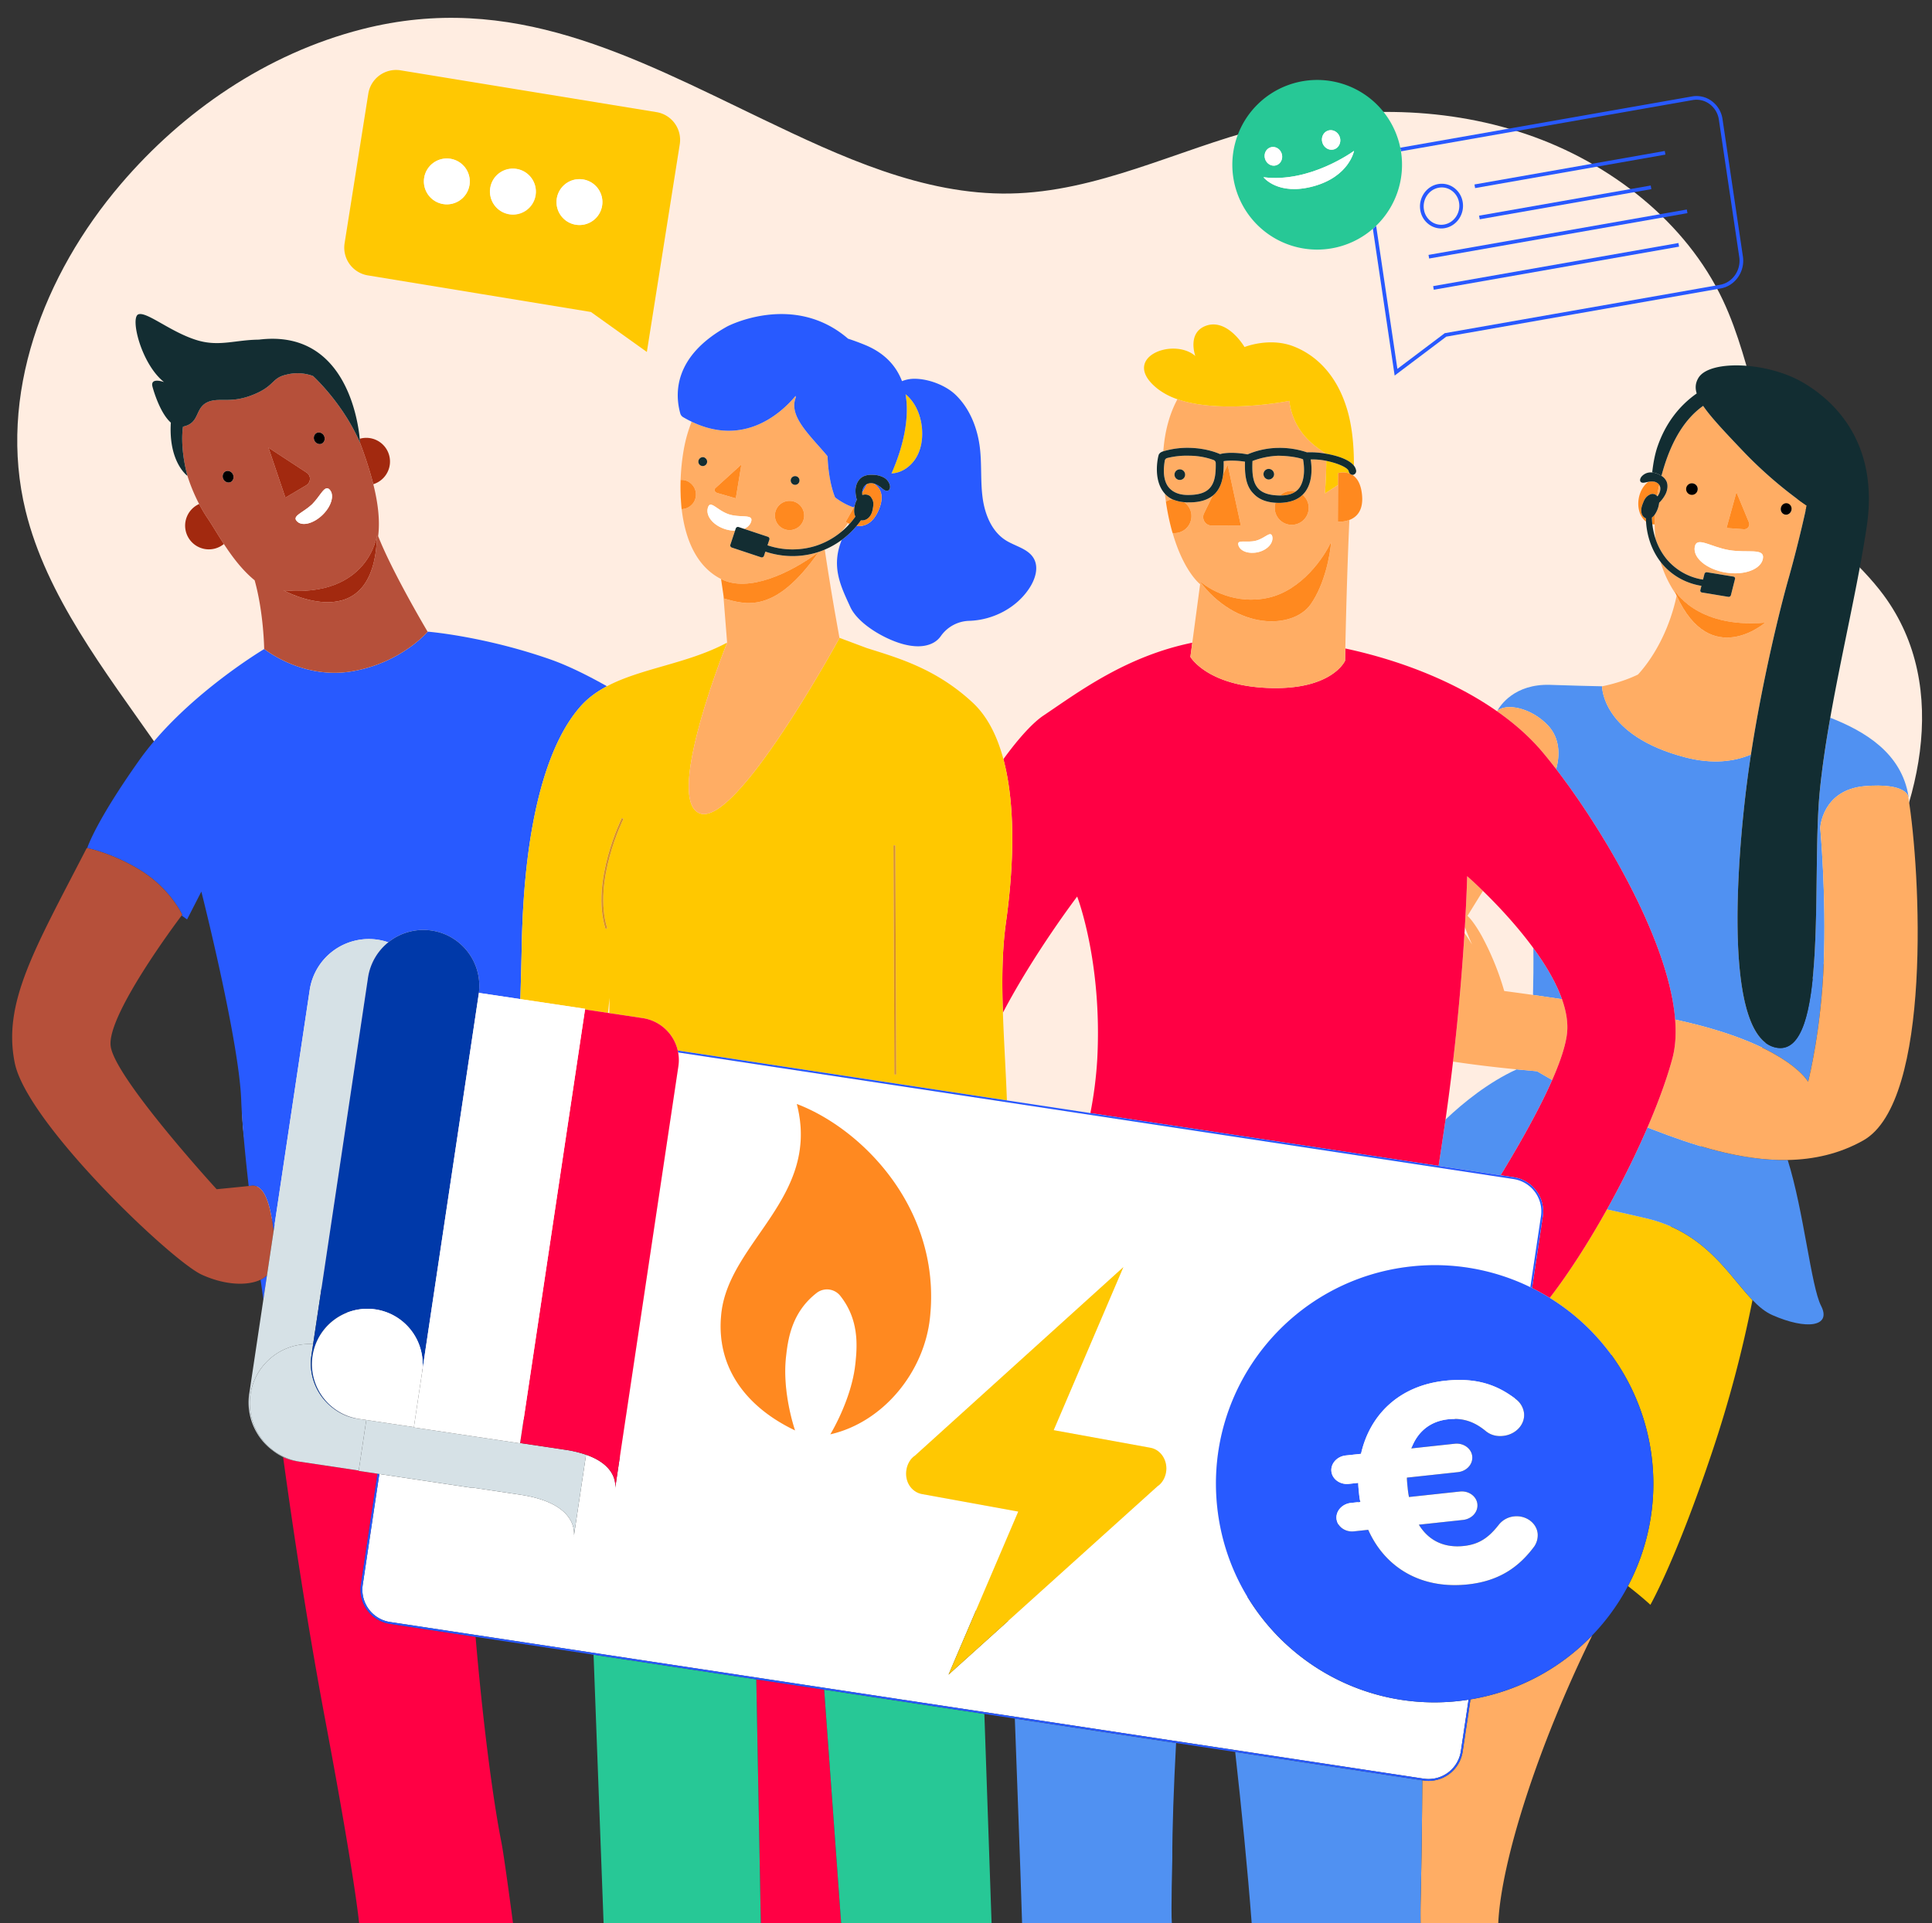 <?xml version="1.0" encoding="UTF-8"?>
<svg xmlns="http://www.w3.org/2000/svg" id="Calque_1" data-name="Calque 1" viewBox="0 0 2097.21 2088.2">
  <rect x="0" y="0" width="2097.21" height="2088.2" fill="#333333" stroke="none"/>
  <defs>
    <style>.cls-1{fill:#ffede1;}.cls-2{fill:none;}.cls-3{fill:#ffad64;}.cls-4{fill:#ffc802;}.cls-5{fill:#5091f2;}.cls-6{fill:#122d32;}.cls-7{fill:#ff891f;}.cls-8{fill:#fff;}.cls-9{fill:#132d32;}.cls-10{fill:#2859ff;}.cls-11{fill:#27c896;}.cls-12{fill:#f04;}.cls-13{fill:#285aff;}.cls-14{fill:#b6503a;}.cls-15{fill:#a2290f;}.cls-16{fill:#ffc800;}.cls-17{fill:#d6e1e6;}.cls-18{fill:#0039a9;}.cls-19{fill:#ff8920;}.cls-20{fill:#d78f29;}</style>
  </defs>
  <title>conseillers-fsl</title>
  <path class="cls-1" d="M827.567,129.226c84.906,40.764,174.4,82.574,268.792,80.9,94.961-1.685,180.693-47.113,271.63-70.778,93.378-24.3,195.67-25.145,288.225,6.111s174.194,96.194,213.947,180.335c34.367,72.741,37.76,157.4,86.035,223.169,25.8,35.106,62.669,62.211,88.524,97.267,74.321,100.8,38.976,238.261-25.437,341.464s-155.3,193.433-194.426,307.608c-23.055,67.291-31.269,146.97-91.628,189.109-43.4,30.346-102.908,32.309-151.566,54.954-69.733,32.4-108.369,102.057-164.923,151.764-79.669,68.72-191.042,96.475-299.126,74.546-87.636-18.574-164.005-68.39-244.612-106.4-123.537-58.269-259.914-89.8-380.494-153.462s-229.035-173.4-229.644-301.156c-.233-46.232,13.691-91.346,14.351-137.55C279.883,879.062,72.929,739.116,27.793,554.666c-30.608-125.092,19.284-256.294,103.4-354.828C198.3,121.243,288.807,58.265,393.349,31.616,555.4-9.689,685.828,61.161,827.567,129.226"></path>
  <path class="cls-2" d="M218.583,968.093l-15.5,30.2-5.936-4.23c-7.712,10.255-81.709,109.66-76.966,142.038,4.708,34.591,115,155.155,115,155.155s22.229-2.175,34.79-3.477c-4.043-35.773-7.242-69.842-8.126-93.523C259.411,1129.06,218.583,968.093,218.583,968.093Z"></path>
  <path class="cls-2" d="M1859.223,113.24a27.149,27.149,0,0,0-2.489-2.038q-.427-.308-.863-.6.436.289.863.6A27.166,27.166,0,0,1,1859.223,113.24Z"></path>
  <path class="cls-2" d="M1191.11,1149.729c5.534-105.829-21.831-176.259-21.831-176.259s-46.289,60.766-80.615,126.1c1.032,30.546,3.132,62.328,4.351,95.255l90.609,13.736A437.209,437.209,0,0,0,1191.11,1149.729Z"></path>
  <path class="cls-2" d="M661.683,1083.318q-.806,8.227-1.753,16.492l1.487.223Q661.585,1091.733,661.683,1083.318Z"></path>
  <path class="cls-2" d="M1590.117,1006.524q-.188,3.177-.393,6.506c4.569,6.558,8.238,12.585,8.238,12.585S1593.464,1015.648,1590.117,1006.524Z"></path>
  <path class="cls-2" d="M1793.639,569.226a77.732,77.732,0,0,0,3.534,16.01,149.409,149.409,0,0,1-1.077-15.886A14.307,14.307,0,0,1,1793.639,569.226Z"></path>
  <path class="cls-2" d="M921.055,570.1l.671-1.456c-.453-.207-.871-.411-1.251-.606a75.069,75.069,0,0,1-7.481,9.6A85.734,85.734,0,0,0,921.055,570.1Z"></path>
  <path class="cls-2" d="M1916.154,733.227c.015.192.042.366.06.552l.112-.541Z"></path>
  <path class="cls-2" d="M1577.289,1152.657c-2.349,20.194-5.052,41.276-8.157,62.944,19.835-18.844,46.861-40.567,77.23-54.493C1622.108,1158.723,1598.748,1155.931,1577.289,1152.657Z"></path>
  <polygon class="cls-2" points="1532.884 390.967 1569.111 363.649 1569.349 363.608 1698.799 340.857 1569.111 363.649 1532.884 390.967"></polygon>
  <path class="cls-2" d="M1567.26,201.646c.659.071,1.313.169,1.958.3C1568.572,201.814,1567.918,201.717,1567.26,201.646Z"></path>
  <path class="cls-2" d="M1566.675,201.607c-.466-.036-.932-.067-1.4-.072C1565.743,201.54,1566.209,201.571,1566.675,201.607Z"></path>
  <path class="cls-2" d="M1568,245.748l.021,0a20.873,20.873,0,0,0,3.011-.763,20.863,20.863,0,0,1-3.011.763Z"></path>
  <path class="cls-2" d="M1586.069,224.916a23.119,23.119,0,0,0-.208-4.832A23.152,23.152,0,0,1,1586.069,224.916Z"></path>
  <path class="cls-2" d="M1562.948,246.007a20.392,20.392,0,0,1-10-3.492A20.362,20.362,0,0,0,1562.948,246.007Z"></path>
  <path class="cls-2" d="M1889.411,290.214a29.146,29.146,0,0,0,.559-11.4A29.156,29.156,0,0,1,1889.411,290.214Z"></path>
  <path class="cls-2" d="M1563.516,201.591c.222-.017.443-.018.665-.027C1563.959,201.573,1563.738,201.574,1563.516,201.591Z"></path>
  <path class="cls-2" d="M1568.292,361.763l.474-.083,298.325-52.43c13.637-2.4,23.014-15.921,20.9-30.14l-22.13-149.1a25.568,25.568,0,0,0-10.3-17.187,23.761,23.761,0,0,0-13.951-4.542,24.124,24.124,0,0,0-4.19.368h0l-316.671,55.655a92.128,92.128,0,0,1-26.943,80.826l23.065,155.4Zm253.381-93.78-265.278,46.625-.691-3.94.985-.173,265.278-46.625.691,3.94Zm10.065-36.55-.985.173-279.39,49.1-.692-3.94.985-.173,279.39-49.1Zm-226.167,2.736.985-.173,185.321-32.57.692,3.94-.985.173-185.321,32.57Zm201.562-70.209.693,3.939L1601.234,204.21l-.693-3.939Zm-245.979,35.911a22.372,22.372,0,0,1,17.086,3.932,23.8,23.8,0,0,1,9.6,15.988c1.955,13.166-6.783,25.692-19.477,27.924a22.844,22.844,0,0,1-3.944.346,22.351,22.351,0,0,1-13.142-4.275,23.8,23.8,0,0,1-9.6-15.989C1539.725,214.629,1548.461,202.1,1561.153,199.871Z"></path>
  <path class="cls-2" d="M788.655,699.354c.415-1.052.641-1.615.641-1.615l-.793,1.67Z"></path>
  <path class="cls-2" d="M1544.184,218.2a23.076,23.076,0,0,0-.526,9.3A23.087,23.087,0,0,1,1544.184,218.2Z"></path>
  <path class="cls-2" d="M1545.637,227.208a19.828,19.828,0,0,0,7.98,13.333,18.392,18.392,0,0,0,14.052,3.234c10.58-1.86,17.854-12.355,16.213-23.4a19.831,19.831,0,0,0-7.983-13.332,18.391,18.391,0,0,0-10.812-3.521,18.825,18.825,0,0,0-3.243.284C1551.269,205.67,1544,216.166,1545.637,227.208Z"></path>
  <path class="cls-2" d="M1608.942,1017.178a301.437,301.437,0,0,1,23.913,58.849c9.892,1.308,20.361,2.734,31.238,4.274.391-15.284.6-32.65.39-50.889-18.538-25.311-40.095-47.824-54.729-62.095-5.687,9.176-11.333,18.3-16.764,27.08C1597.309,998.4,1603.058,1006.45,1608.942,1017.178Z"></path>
  <path class="cls-3" d="M1596.228,1845.177l-8.47,56.58a37.468,37.468,0,0,1-36.958,31.912,37.985,37.985,0,0,1-5.624-.42h0l-1.27-.192q-.344,64.624-1.84,133.6c-.181,8.242-.02,21.549-.02,21.549h84.333c3.043-66.8,42.779-191.921,102.095-312.681A236.346,236.346,0,0,1,1596.228,1845.177Z"></path>
  <path class="cls-4" d="M1786.146,1322.648c-12.864-3.022-26.975-6.2-41.764-9.513-19.573,35.136-41.016,68.722-62.077,96.126a237.35,237.35,0,0,1,84.843,312.867c15.655,12.114,24.361,20.348,24.361,20.348s27.543-47.986,67.031-165.952a1326.2,1326.2,0,0,0,43.805-164.954C1876.271,1384.483,1851.07,1337.549,1786.146,1322.648Z"></path>
  <path class="cls-4" d="M1561.6,1265.831l0,.03.145.022Z"></path>
  <path class="cls-5" d="M1794.05,1226.393q-2.821-1.07-5.687-2.21c-12.457,28.9-27.557,59.468-43.982,88.953,14.79,3.31,28.9,6.491,41.764,9.513,64.925,14.9,90.125,61.834,116.2,88.922,6.9,7.169,13.861,12.953,21.636,16.379,37.143,16.359,64.484,12.594,52.815-10.1-10.824-21.059-18.777-102.952-36.228-158.338C1888.112,1260.516,1835.419,1242.344,1794.05,1226.393Z"></path>
  <path class="cls-5" d="M1664.093,1080.3c10.182,1.441,20.722,2.983,31.48,4.618-6.579-18.617-18.082-37.746-31.09-55.507C1664.695,1047.651,1664.484,1065.017,1664.093,1080.3Z"></path>
  <path class="cls-5" d="M1680.931,788.278c12,13.351,12.686,30.983,8.295,46.8,51.241,66.7,122.406,186.321,129.185,271.99q3.179.7,6.322,1.4c109.73,24.649,135.155,61.359,138,66.036,1.264-5,14.121-57.331,16.942-127.773,2.969-74.1-3.775-147.8-3.775-147.8s1.865-40.934,47.754-45.3c46.188-3.875,47.712,11.158,47.712,11.158.021.122.041.25.062.372l.325-.275c-7.487-47.278-47.451-70.849-84.97-85.612-4.818,27.309-8.881,54.239-11.423,80.042-9.141,92.87,9.836,289.834-47.518,278.162s-42.433-201.7-31.5-287.554c1.288-10.123,2.742-20.385,4.322-30.681-18.164,7.688-41.631,10.782-71.312,3.054-90.9-23.652-90.274-77.117-90.274-77.117h0c-13.228-.279-32.748-.764-56.151-1.564-39.183-1.331-54.628,22.747-57.705,28.4C1634.541,763.055,1662.4,768.158,1680.931,788.278Z"></path>
  <path class="cls-5" d="M1628.995,1276.079c20.68-33.92,41.858-71.394,55.926-103.4-6.14-3.5-11.678-6.723-16.436-9.527q-11.157-.969-22.123-2.045c-30.369,13.926-57.395,35.649-77.23,54.493q-1.195,8.335-2.467,16.776-2.577,17.37-5.065,33.455l.14.052Z"></path>
  <path class="cls-3" d="M1829.355,822.3c29.681,7.727,53.149,4.633,71.312-3.054,4.449-29,9.9-58.269,15.547-85.469-.019-.186-.045-.36-.06-.552l.172.011c9.305-44.8,19.1-83.929,25.686-106.921,11.47-40.968,19.183-77.352,19.183-77.352s-32.577-21.232-67.457-57.425c-21.588-22.643-36.558-38.509-44.967-50.837-22.334,15.794-36.63,43.2-45.227,75.981a13.921,13.921,0,0,1,5.5,6.05c1.786,4.109,1.052,9.347-1.075,13.77a35.546,35.546,0,0,1-6.926,9.373,28.4,28.4,0,0,1-4.731,12.825q-.3,5.373-.219,10.646a149.409,149.409,0,0,0,1.077,15.886,68.053,68.053,0,0,0,12.472,22.443,64.329,64.329,0,0,0,39,21.651l1.525-6.034a2.532,2.532,0,0,1,2.722-1.966l28.905,4.752a2.062,2.062,0,0,1,1.55,2.666L1878.96,646.1a2.53,2.53,0,0,1-2.72,1.964l-28.907-4.75a2.063,2.063,0,0,1-1.55-2.667l1.149-4.545a72.056,72.056,0,0,1-15.321-4.215,68.872,68.872,0,0,1-27.005-19.305c-.781-.919-1.534-1.865-2.267-2.828a127.692,127.692,0,0,0,17,35.584c-.82-1.843-1.632-3.729-2.428-5.707,0,0,23.051,43.032,99.1,36.472,0,0-59.091,51.478-95.994-29.243-10.489,48.842-34.525,77.564-42,85.552-18.535,9.069-38.939,12.777-38.942,12.778h0S1738.46,798.65,1829.355,822.3Zm103.764-270.663a5.9,5.9,0,1,1,4.747,7.157A6.075,6.075,0,0,1,1933.119,551.639ZM1898.4,566.985a5.479,5.479,0,0,1-5.414,7.663l-18.809-1.349,10.742-38.851ZM1842.765,532.1a5.9,5.9,0,1,1-4.747-7.157A6.126,6.126,0,0,1,1842.765,532.1Zm30.244,89.523c-20.311-3.47-35.377-15.752-33.333-27.718s16.817-.112,37.128,3.358,38.9-2.685,36.859,9.281C1911.679,618.152,1893.319,625.09,1873.008,621.621Z"></path>
  <path class="cls-3" d="M2071.428,865.165c-.021-.123-.041-.25-.062-.372,0,0-1.523-15.033-47.712-11.158-45.889,4.362-47.754,45.3-47.754,45.3s6.744,73.7,3.775,147.8c-2.822,70.442-15.679,122.773-16.942,127.773-2.846-4.677-28.271-41.386-138-66.036q-3.14-.7-6.322-1.4c1.218,15.392.36,29.689-3.068,42.384-5.92,21.924-15.286,47.595-26.98,74.73q2.864,1.137,5.687,2.21c41.368,15.951,94.062,34.122,146.516,33.123,28.037-.534,56-6.541,82.138-21.3C2097.618,1195.9,2084.878,945.619,2071.428,865.165Z"></path>
  <path class="cls-3" d="M1668.485,1163.153c4.757,2.8,10.3,6.026,16.436,9.527,8.769-19.95,14.777-37.775,16.178-51.288,1.13-11.532-1.077-23.885-5.526-36.473-10.759-1.636-21.3-3.177-31.48-4.618-10.877-1.54-21.346-2.966-31.238-4.274a301.437,301.437,0,0,0-23.913-58.849c-5.884-10.727-11.633-18.778-15.952-22.78,5.43-8.782,11.077-17.9,16.764-27.08-10.266-10.011-17.13-15.972-17.13-15.972s-.465,20.635-2.506,55.178c3.347,9.124,7.844,19.091,7.844,19.091s-3.669-6.027-8.238-12.585c-2.2,35.608-5.994,84.268-12.434,139.627,21.459,3.274,44.819,6.066,69.073,8.451Q1657.316,1162.185,1668.485,1163.153Z"></path>
  <path class="cls-3" d="M1674.11,816.235c4.765,5.653,9.836,11.971,15.116,18.844,4.391-15.817,3.7-33.45-8.295-46.8-18.535-20.12-46.39-25.223-55.706-16.26-.076.073-.155.142-.228.217C1644.14,785.636,1660.75,800.383,1674.11,816.235Z"></path>
  <path class="cls-6" d="M1803.544,516.685c8.6-32.782,22.893-60.187,45.227-75.981,8.409,12.327,23.379,28.194,44.967,50.837,34.88,36.193,67.457,57.425,67.457,57.425s-7.713,36.384-19.183,77.352c-6.589,22.992-16.381,62.124-25.686,106.921l-.112.541c-5.642,27.2-11.1,56.467-15.547,85.469-1.579,10.3-3.033,20.557-4.322,30.681-10.937,85.85-25.861,275.892,31.5,287.554s38.377-185.292,47.518-278.162c2.543-25.8,6.606-52.733,11.423-80.042,12.521-70.977,30.157-144.527,39.58-207.609,13.056-87.342-31.446-134.887-70.91-157.306-39.537-22.054-101.222-23.638-112.133-3.478-2.888,5.1-3.391,10.316-1.536,16.331-20.089,14.119-34.126,33.591-42.368,57.169-3.074,8.783-4.89,18.916-5.94,28.6a21.676,21.676,0,0,1,7.455,2.236A25.435,25.435,0,0,1,1803.544,516.685Z"></path>
  <path class="cls-7" d="M1793.141,561.935q.084,3.677.5,7.291a14.307,14.307,0,0,0,2.458.123q-.078-5.27.219-10.646A12.883,12.883,0,0,1,1793.141,561.935Z"></path>
  <path class="cls-7" d="M1782.522,558.856c-1.438-3.142-1.1-7.128.229-10.665,1.873-5,3.188-8.573,7.779-10.963a6.473,6.473,0,0,1,8.237,1.272q1.094-6.086,2.406-12a8.625,8.625,0,0,0-6.061-3.577,18.516,18.516,0,0,0-5.894.248c-5.066,3.782-9.02,10.3-10.362,18.157-1.8,10.511,1.6,20.32,7.941,25.059-.075-1.191-.12-2.387-.147-3.586A7.7,7.7,0,0,1,1782.522,558.856Z"></path>
  <path class="cls-3" d="M1799.183,538.971c.345-.458.678-.925.983-1.415,1.92-3.079,2.858-7.019,1.546-10.055a6.706,6.706,0,0,0-.54-1q-1.311,5.907-2.406,12C1798.912,538.651,1799.05,538.808,1799.183,538.971Z"></path>
  <ellipse cx="1938.92" cy="552.63" rx="6.256" ry="5.884" transform="translate(1067.685 2370.804) rotate(-80.306)"></ellipse>
  <path d="M1838.018,524.94a6.267,6.267,0,1,0,4.747,7.157A6.126,6.126,0,0,0,1838.018,524.94Z"></path>
  <path class="cls-8" d="M1913.663,606.542c2.044-11.967-16.549-5.812-36.859-9.281s-35.084-15.324-37.128-3.358,13.022,24.249,33.333,27.718S1911.679,618.152,1913.663,606.542Z"></path>
  <path class="cls-7" d="M1892.984,574.647a5.479,5.479,0,0,0,5.414-7.663l-13.481-32.537L1874.175,573.3Z"></path>
  <path class="cls-7" d="M1916.016,676.1c-76.052,6.56-99.1-36.472-99.1-36.472.8,1.979,1.608,3.864,2.428,5.707.227.51.453,1.022.682,1.521C1856.925,727.577,1916.016,676.1,1916.016,676.1Z"></path>
  <path class="cls-9" d="M1831.611,631.884a72.056,72.056,0,0,0,15.321,4.215l-1.149,4.545a2.063,2.063,0,0,0,1.55,2.667l28.907,4.75a2.53,2.53,0,0,0,2.72-1.964l4.385-17.348a2.062,2.062,0,0,0-1.55-2.666l-28.905-4.752a2.532,2.532,0,0,0-2.722,1.966l-1.525,6.034a64.329,64.329,0,0,1-39-21.651,68.053,68.053,0,0,1-12.472-22.443,77.732,77.732,0,0,1-3.534-16.01q-.41-3.612-.5-7.291a12.883,12.883,0,0,0,3.174-3.233,28.4,28.4,0,0,0,4.731-12.825,35.546,35.546,0,0,0,6.926-9.373c2.127-4.422,2.861-9.661,1.075-13.77a13.921,13.921,0,0,0-5.5-6.05,25.435,25.435,0,0,0-2.613-1.459,21.676,21.676,0,0,0-7.455-2.236,15.235,15.235,0,0,0-2.1-.059,13.179,13.179,0,0,0-9.373,4.459c-1.314,1.552-2.231,3.874-1.279,5.437,1.081,1.772,3.672,1.4,5.773.912.9-.209,1.809-.4,2.717-.564a18.516,18.516,0,0,1,5.894-.248,8.625,8.625,0,0,1,6.061,3.577,6.706,6.706,0,0,1,.54,1c1.312,3.036.374,6.977-1.546,10.055-.305.49-.638.957-.983,1.415-.133-.163-.271-.32-.417-.47a6.473,6.473,0,0,0-8.237-1.272c-4.59,2.39-5.906,5.967-7.779,10.963-1.325,3.536-1.667,7.523-.229,10.665a7.7,7.7,0,0,0,4.127,3.949c.027,1.2.072,2.4.147,3.586,1.01,16.1,6.394,31.35,15.543,43.359.733.963,1.486,1.909,2.267,2.828A68.872,68.872,0,0,0,1831.611,631.884Z"></path>
  <path class="cls-10" d="M1837.423,108.651h0a24.124,24.124,0,0,1,4.19-.368,23.761,23.761,0,0,1,13.951,4.542,25.568,25.568,0,0,1,10.3,17.187l22.13,149.1c2.112,14.218-7.265,27.739-20.9,30.14l-298.325,52.43-.474.083-51.417,38.771-23.065-155.4q-1.73,1.668-3.56,3.261l23.657,159.388,56.026-42.246,297.851-52.347c15.752-2.773,26.593-18.325,24.167-34.667l-22.13-149.1A29.537,29.537,0,0,0,1857.9,109.58a27.715,27.715,0,0,0-21.172-4.868l-316.705,55.661c.268,1.308.516,2.619.726,3.934ZM1569.349,363.608l-.237.042-36.228,27.318,36.227-27.318L1698.8,340.857Zm320.063-73.394a29.156,29.156,0,0,0,.559-11.4A29.146,29.146,0,0,1,1889.411,290.214ZM1856.734,111.2a27.149,27.149,0,0,1,2.489,2.038,27.166,27.166,0,0,0-2.489-2.038q-.428-.308-.863-.6Q1856.307,110.895,1856.734,111.2Z"></path>
  <polygon class="cls-10" points="1550.67 276.769 1551.363 280.709 1830.752 231.605 1831.738 231.433 1831.045 227.493 1551.656 276.597 1550.67 276.769"></polygon>
  <polygon class="cls-10" points="1792.57 205.366 1791.878 201.426 1606.557 233.996 1605.571 234.169 1606.264 238.109 1791.585 205.539 1792.57 205.366"></polygon>
  <rect class="cls-10" x="1599.304" y="182.085" width="209.759" height="4" transform="translate(-6.112 298.189) rotate(-9.982)"></rect>
  <polygon class="cls-10" points="1556.688 310.495 1555.703 310.667 1556.395 314.607 1821.672 267.982 1822.657 267.81 1821.966 263.87 1556.688 310.495"></polygon>
  <path class="cls-10" d="M1551.277,243.785a22.351,22.351,0,0,0,13.142,4.275,22.844,22.844,0,0,0,3.944-.346c12.694-2.231,21.432-14.758,19.477-27.924a23.8,23.8,0,0,0-9.6-15.988,22.372,22.372,0,0,0-17.086-3.932c-12.692,2.231-21.428,14.758-19.474,27.925A23.8,23.8,0,0,0,1551.277,243.785Zm1.674-1.27a20.392,20.392,0,0,0,10,3.492A20.362,20.362,0,0,1,1552.951,242.516Zm15.065,3.229-.021,0,.021,0a20.863,20.863,0,0,0,3.011-.763A20.873,20.873,0,0,1,1568.017,245.745Zm18.053-20.828a23.152,23.152,0,0,0-.208-4.832A23.119,23.119,0,0,1,1586.069,224.916Zm-19.394-23.309c-.466-.036-.932-.067-1.4-.072C1565.743,201.54,1566.209,201.571,1566.675,201.607Zm2.543.341c-.646-.134-1.3-.232-1.958-.3C1567.918,201.717,1568.572,201.814,1569.218,201.949Zm-5.037-.385c-.222.01-.443.01-.665.027C1563.738,201.574,1563.959,201.573,1564.181,201.564Zm-2.335,2.247a18.825,18.825,0,0,1,3.243-.284,18.391,18.391,0,0,1,10.812,3.521,19.831,19.831,0,0,1,7.983,13.332c1.64,11.041-5.633,21.537-16.213,23.4a18.392,18.392,0,0,1-14.052-3.234,19.828,19.828,0,0,1-7.98-13.333C1544,216.166,1551.269,205.67,1561.846,203.81ZM1544.184,218.2a23.087,23.087,0,0,0-.526,9.3A23.076,23.076,0,0,1,1544.184,218.2Z"></path>
  <path class="cls-11" d="M1486.1,251.81c1.428-1.1,2.8-2.248,4.148-3.416q1.833-1.592,3.56-3.261a92.128,92.128,0,0,0,26.943-80.826c-.21-1.315-.458-2.626-.726-3.934A92.1,92.1,0,1,0,1486.1,251.81Zm-44.337-110.04c5.224-1.629,10.883,1.615,12.639,7.246s-1.054,11.518-6.276,13.147-10.881-1.616-12.638-7.247S1436.542,143.4,1441.764,141.77Zm-62.515,18.21c4.992-1.557,10.4,1.544,12.079,6.927s-1.007,11.008-6,12.566-10.4-1.544-12.079-6.927S1374.256,161.537,1379.248,159.979Zm90.579,3.811s-5.128,27.742-43.88,38.422-54.449-9.8-54.449-9.8C1422.186,198.954,1469.827,163.79,1469.827,163.79Z"></path>
  <ellipse class="cls-8" cx="1382.289" cy="169.726" rx="9.468" ry="10.209" transform="translate(12.167 419.315) rotate(-17.324)"></ellipse>
  <ellipse class="cls-8" cx="1444.945" cy="151.966" rx="9.906" ry="10.682" transform="translate(20.316 437.26) rotate(-17.328)"></ellipse>
  <path class="cls-8" d="M1425.947,202.213c38.752-10.68,43.88-38.422,43.88-38.422s-47.641,35.163-98.329,28.625C1371.5,192.415,1387.2,212.893,1425.947,202.213Z"></path>
  <path class="cls-12" d="M398.69,1748.4a37.2,37.2,0,0,1-6.927-27.813l18.03-120.438-20.439-3.06.058-.388-63.565-9.516-.662-.1h0l-.038-.006-2.116-.317A56.3,56.3,0,0,1,307.316,1582c10.752,78.486,26.267,181.9,45.79,285.823,32.869,174.961,36.7,220.378,36.7,220.378H556.877s-9.421-71.727-12.5-87.283c-10.223-51.656-20.958-138.938-28.141-223.651l-92.983-14.1A37.21,37.21,0,0,1,398.69,1748.4Z"></path>
  <path class="cls-12" d="M820.966,1823.461l4.911,264.739h87.2L894.65,1834.632Z"></path>
  <path class="cls-13" d="M282.875,1389.486c1.054,7.56,2.071,14.7,3.033,21.318l3.933-26.269A23.583,23.583,0,0,1,282.875,1389.486Z"></path>
  <path class="cls-13" d="M197.8,993.192s-.235.31-.659.873l5.936,4.23,15.5-30.2s40.828,160.967,43.252,226.164c.885,23.681,4.083,57.75,8.126,93.523l2.7-.283c12.03-1.667,20.094,13.318,24.071,48.063.065.574.125,1.117.188,1.674l39.268-262.3a64.943,64.943,0,0,1,73.842-54.612h0a65.234,65.234,0,0,1,11.48,2.814,60.578,60.578,0,0,1,47.051-12.74h0a60.741,60.741,0,0,1,51.166,68.428l.016,0,.113-.757,45.028,6.741c.584-20.292,1.17-41.454,1.626-63.752,3.035-128.425,27.266-212.06,62.781-253.028,8.241-9.607,18.309-16.936,29.6-22.9-20.784-11.732-41.787-22.143-60.606-28.853-72.414-25.469-133.7-30.406-133.7-30.406l-.39.041.02.033s-28.642,34.026-82.451,43.035c-52.305,8.745-92.66-22.521-94.892-24.29-5.177,3.11-87.511,53.177-135.271,120.13C105.007,890.55,95.5,918.3,94.691,920.827c3.874.807,30.4,6.8,59.061,24.894C185.229,965.6,197.8,993.192,197.8,993.192Z"></path>
  <path class="cls-14" d="M381.762,728.975c53.81-9.01,82.451-43.035,82.451-43.035l-.02-.033c-.759-1.276-38.166-64.271-53.708-103.76,2.251-17.794-.472-37.3-5.262-56.4-3.049-12.16-6.934-24.156-10.908-35.437q-1.724-4.874-3.483-9.485c-18.526-43.052-51.058-72.561-51.058-72.561a48.708,48.708,0,0,0-28.9-1.473c-16.622,3.766-12.143,12.517-37.214,22.246-24.7,9.662-36.386,1.6-49.367,8.1-12.9,6.871-7.425,22.38-25.613,26.065h0l0,0s-3.92,20.774,4.791,53.45a189.7,189.7,0,0,0,12.693,30.589,157.523,157.523,0,0,0,8.813,14.949c5.194,7.611,11.06,17.778,18.045,28.466,8.965,13.718,19.782,28.288,33.394,39.428,9.887,35.344,10.346,74.514,10.346,74.514l.1.081C289.1,706.453,329.456,737.72,381.762,728.975ZM250.335,523.426c-2.812,1.347-6.6-.208-8.026-3.391s-.24-6.9,2.57-8.251,6.612.207,8.038,3.391S253.158,522.08,250.335,523.426Zm93.486-53.387c2.823-1.348,6.612.207,8.038,3.391s.241,6.9-2.572,8.249-6.61-.2-8.036-3.389S341.01,471.386,343.821,470.039Zm14.086,61.668c5.438,5.85,1.763,18.2-7.938,27.508s-22.171,12.623-27.609,6.771c-5.808-5.773,6.283-9,16.364-18.394C348.345,537.905,352.468,525.867,357.907,531.707Zm-25.019-18.486c4.912,3.255,4.795,10.235-.324,13.594L309.8,540.325l-18.364-54.234Zm-25.006,127.8c92.716,8.143,101.368-59.942,101.368-59.942C406.577,695.168,307.882,641.018,307.882,641.018Z"></path>
  <path class="cls-15" d="M390.832,480.821q1.759,4.621,3.483,9.485c3.975,11.281,7.859,23.277,10.908,35.437A25.746,25.746,0,0,0,390.513,476.4c.274,2.847.344,4.477.344,4.477Z"></path>
  <path class="cls-15" d="M216.169,547.246a25.75,25.75,0,1,0,26.858,43.415c-6.985-10.688-12.851-20.855-18.045-28.466A157.523,157.523,0,0,1,216.169,547.246Z"></path>
  <path d="M349.287,481.679c2.813-1.345,3.988-5.056,2.572-8.249s-5.216-4.739-8.038-3.391-3.994,5.069-2.57,8.251S346.464,483.028,349.287,481.679Z"></path>
  <path d="M244.879,511.784c-2.81,1.347-3.994,5.069-2.57,8.251s5.214,4.738,8.026,3.391,4-5.057,2.582-8.251S247.7,510.438,244.879,511.784Z"></path>
  <path class="cls-8" d="M322.36,565.986c5.438,5.852,17.91,2.543,27.609-6.771s13.376-21.657,7.938-27.508-9.562,6.2-19.183,15.884C328.642,556.984,316.552,560.213,322.36,565.986Z"></path>
  <path class="cls-15" d="M332.564,526.815c5.119-3.359,5.236-10.339.324-13.594l-41.447-27.13L309.8,540.325Z"></path>
  <path class="cls-14" d="M289.841,1384.534l7.081-47.3c-.062-.557-.122-1.1-.188-1.674-3.977-34.745-12.041-49.73-24.071-48.063l-2.7.283c-12.561,1.3-34.79,3.477-34.79,3.477s-110.288-120.563-115-155.155c-4.742-32.378,69.255-131.783,76.966-142.038.423-.563.659-.873.659-.873s-12.572-27.589-44.049-47.471c-28.66-18.1-55.187-24.087-59.061-24.894-.319-.067-.5-.1-.5-.1-56.247,109.2-91.51,167.759-78.156,233.444S187,1369.838,219.271,1384.154c26.233,11.9,50.277,11.8,63.6,5.332A23.583,23.583,0,0,0,289.841,1384.534Z"></path>
  <path class="cls-15" d="M409.25,581.076s-8.652,68.085-101.368,59.942C307.882,641.018,406.577,695.168,409.25,581.076Z"></path>
  <path class="cls-9" d="M198.685,463.207l0,0h0c18.187-3.685,12.71-19.195,25.613-26.065,12.981-6.5,24.669,1.558,49.367-8.1,25.072-9.729,20.593-18.481,37.214-22.246a48.708,48.708,0,0,1,28.9,1.473s32.532,29.508,51.058,72.561l.025.055s-.07-1.63-.344-4.477C388.376,454.2,373.7,357.225,280.9,368.793c-25.012.2-42.335,7.593-65.649,1.008-29.127-8.379-55.5-31.616-64.922-28.542s2.837,53.907,27.715,73.59c0,0-15.476-5.745-12.461,5.239,2.2,8.029,9.161,29.354,19.858,38.784-2.652,43.2,18.05,57.848,18.05,57.848l-.016-.063C194.765,483.981,198.685,463.207,198.685,463.207Z"></path>
  <path class="cls-5" d="M1109.476,2088.2h162.568c-1-13.333.484-68.634.484-68.634-.061-34.688,1.6-79.433,4.125-127.025l-175.039-26.535C1104.282,1940.332,1107.331,2016.756,1109.476,2088.2Z"></path>
  <path class="cls-5" d="M1542.064,2066.651q1.511-68.956,1.84-133.6l-203.087-30.787c6.972,62.387,13.4,126.762,17.907,185.932h183.32S1541.883,2074.893,1542.064,2066.651Z"></path>
  <path class="cls-12" d="M1092.078,1000.979c-4.38,31.213-4.579,64.119-3.414,98.593,34.326-65.336,80.615-126.1,80.615-126.1s27.365,70.43,21.831,176.259a437.209,437.209,0,0,1-7.487,58.834l377.972,57.3,0-.03q2.486-16.091,5.065-33.455,1.276-8.443,2.467-16.776c3.106-21.668,5.808-42.75,8.157-62.944,6.44-55.359,10.234-104.019,12.434-139.627q.206-3.332.393-6.506c2.041-34.544,2.506-55.178,2.506-55.178s6.864,5.961,17.13,15.972c14.635,14.27,36.191,36.784,54.729,62.095,13.008,17.761,24.511,36.89,31.09,55.507,4.448,12.588,6.655,24.941,5.526,36.473-1.4,13.513-7.409,31.338-16.178,51.288-14.068,32.005-35.246,69.479-55.926,103.4l14.241,2.159a37.493,37.493,0,0,1,31.491,42.582l-11.635,77.718q9.865,4.918,19.211,10.723c21.061-27.4,42.5-60.99,62.077-96.126,16.425-29.485,31.525-60.049,43.982-88.953,11.694-27.135,21.06-52.806,26.98-74.73,3.428-12.7,4.286-26.992,3.068-42.384-6.779-85.669-77.945-205.3-129.185-271.99-5.28-6.873-10.351-13.191-15.116-18.844-13.36-15.851-29.97-30.6-49.113-44-44.2-30.943-101.945-54.681-164.638-68.12-.091,4.436-.156,7.87-.2,10.137-.02,1.782-.03,2.755-.03,2.755l-.02.046-.006.338s-13.78,31.74-81.751,29.645-86.134-33.778-86.134-33.778l.047-.349-.019-.032,2.013-15.039c-72.229,14.748-123.718,53.7-161.55,79.1-11.477,7.687-26.7,24.26-43.5,47.335C1104.461,881.31,1098.576,954.69,1092.078,1000.979Z"></path>
  <path class="cls-3" d="M1359.582,500.588c-.608,13.826.4,23.94,6.754,30.362,4.741,4.795,12.653,6.972,23.212,7.057a18.3,18.3,0,0,1,17.072-4.47,18.406,18.406,0,0,0,3.93-3.933c6.98-10.085,4.936-25.549,3.9-30.882-3.715-1.62-14.358-3.813-27.14-3.885a87.317,87.317,0,0,0-27.682,5.687C1359.614,500.546,1359.6,500.567,1359.582,500.588Zm11.966,13.925,0-.032a5.652,5.652,0,0,1,6.14-5.323h.014a5.758,5.758,0,0,1-.783,11.489l-.066,0A5.9,5.9,0,0,1,1371.548,514.513Z"></path>
  <path class="cls-3" d="M1264.464,536.04q.544,4.465,1.172,8.691a16.85,16.85,0,0,1,7.036-2.593A24.5,24.5,0,0,1,1264.464,536.04Z"></path>
  <path class="cls-3" d="M1289.065,537.437c11.188.064,18.654-2.025,23.476-6.793,6.045-5.981,7.4-15.289,7.159-27.907a3.563,3.563,0,0,0-2.357-3.279,77.434,77.434,0,0,0-25.9-4.635,87.356,87.356,0,0,0-24.374,2.494,3.547,3.547,0,0,0-2.692,2.88c-1.172,6.94-2.591,20.051,3.971,28.6C1272.578,534.145,1279.481,537.381,1289.065,537.437Zm-14.109-22.456v-.015a5.758,5.758,0,0,1,6.133-5.333l.031,0a5.758,5.758,0,0,1-.8,11.487l-.048,0A5.759,5.759,0,0,1,1274.956,514.981Z"></path>
  <path class="cls-3" d="M1292.553,486.3c15.943.522,27.675,4.857,31.855,6.777,7.305-2.223,20.719-1.537,29.8.292a87.52,87.52,0,0,1,33.152-7.06,92.343,92.343,0,0,1,31.369,4.817,95.007,95.007,0,0,1,20.469,1.465c-7.557-5.614-35-20.329-39.646-57.325,0,0-73.633,14.783-121.416-1.8-8.435,15.552-13.761,34.568-15.343,56.564A90.831,90.831,0,0,1,1292.553,486.3Z"></path>
  <path class="cls-3" d="M1292.267,712.909l-.047.349s18.165,31.684,86.134,33.778,81.751-29.645,81.751-29.645l.006-.338.02-.046s.01-.973.03-2.755c.042-2.268.107-5.7.2-10.137.525-25.64,1.9-84.332,4.4-139.562a31.073,31.073,0,0,1-12.489,1.813l.19-39.822-14.2,9.2s1.5-21.341,1.411-35.348a71.552,71.552,0,0,0-16.887-1.521c1.212,7.907,2.442,23.666-5.878,35.025a27.466,27.466,0,0,1-2.943,3.346,18.425,18.425,0,1,1-29.372,8.624c-10.491-.627-18.417-3.877-24.151-10.161-8.5-8.6-9.346-21.809-9-34.389-8.647-1.487-18.544-1.422-23.175-.58a100.242,100.242,0,0,1-.537,14.223l4.951-10.132,14.23,65.657-31.561.085c-6.564.307-11.439-6.965-8.3-13.286l9.308-19.047c-6.21,4.861-14.5,7.261-25.215,7.2-1.024-.007-1.065-.007-2.759.04-.132,0-.281,0-.412-.009-.923-.066-1.81-.148-2.679-.24a18.408,18.408,0,0,1-11.7,33.559l-.7-.049c11.931,41.337,29.148,55.031,29.858,55.582l-8.5,63.513-2.013,15.039Zm71.19-125.86c10.2-2.745,15.8-11.2,17.638-4.53,1.428,7.027-5.265,14.637-15.438,17s-19.556-.992-21.395-7.664S1353.259,589.794,1363.457,587.048Zm13.728,61.884c35.986-8.241,60.174-43.865,67.772-60.649-.944,13.4-6.685,45.711-22.088,67.715-19.257,27.506-80.931,28.934-121.327-25.865C1311.76,639.832,1341.2,657.171,1377.185,648.932Z"></path>
  <path class="cls-7" d="M1422.869,656c15.4-22,21.144-54.313,22.088-67.715-7.6,16.784-31.786,52.408-67.772,60.649s-65.425-9.1-75.643-18.8C1341.938,684.932,1403.612,683.5,1422.869,656Z"></path>
  <path class="cls-7" d="M1316.366,538.241l-9.308,19.047c-3.138,6.322,1.737,13.594,8.3,13.286l31.561-.085-14.23-65.657-4.951,10.132c-.959,7.834-3.349,15.311-8.839,21.042A29.1,29.1,0,0,1,1316.366,538.241Z"></path>
  <path class="cls-4" d="M1468.313,515.563a4.035,4.035,0,0,1-.564-.057c.29.175.577.368.864.566l.706-.458s.005-.078.014-.218a4.355,4.355,0,0,1-.487.168Z"></path>
  <path class="cls-4" d="M1399.552,435.269c4.651,37,32.089,51.711,39.646,57.325,12.1,2.046,25.095,6.185,30.457,12.973.156-14.394-.76-41.7-8.531-64.8-10.754-33.085-31.534-54.946-57.39-64.85-26.238-9.93-52.786.9-52.786.9s-17.507-30.1-40.284-23.622c-22.8,6.861-13.125,33.327-13.125,33.327-24.308-20.955-82.9,2.241-40.992,35.6a73.621,73.621,0,0,0,21.588,11.354C1325.919,450.052,1399.552,435.269,1399.552,435.269Z"></path>
  <path class="cls-4" d="M1465.472,514.355a5.368,5.368,0,0,1-1.4-2.547c-.645-4.015-12.041-8.934-24.393-11.409.091,14.007-1.411,35.348-1.411,35.348l14.2-9.2.061-12.883A21.013,21.013,0,0,1,1465.472,514.355Z"></path>
  <path class="cls-7" d="M1465.472,514.355a21.013,21.013,0,0,0-12.948-.694l-.061,12.883-.19,39.822a31.073,31.073,0,0,0,12.489-1.812c7.482-2.822,15.278-9.781,13.768-26.74-1.083-12.162-5.238-18.51-9.917-21.741-.287-.2-.574-.391-.864-.566A4.022,4.022,0,0,1,1465.472,514.355Z"></path>
  <path class="cls-8" d="M1365.657,599.517c10.173-2.362,16.866-9.972,15.438-17-1.839-6.672-7.438,1.785-17.638,4.53s-21.033-1.868-19.195,4.8S1355.486,601.879,1365.657,599.517Z"></path>
  <path class="cls-7" d="M1400.52,533.054a18.327,18.327,0,0,0-10.973,4.953l.181,0c7.072.04,12.7-1.384,16.891-4.473A18.365,18.365,0,0,0,1400.52,533.054Z"></path>
  <path class="cls-7" d="M1388.084,545.993c-1.2-.007-2.351-.053-3.485-.121a18.428,18.428,0,1,0,29.372-8.624c-5.823,5.652-13.911,8.363-24.287,8.755Q1388.884,546,1388.084,545.993Z"></path>
  <path class="cls-7" d="M1293.278,561.706a18.339,18.339,0,0,0-7.977-16.473,40.077,40.077,0,0,1-12.628-3.1,16.85,16.85,0,0,0-7.036,2.593l-.026.016a253.251,253.251,0,0,0,7.226,33.992l.067,0,.7.049A18.431,18.431,0,0,0,1293.278,561.706Z"></path>
  <path class="cls-6" d="M1272.673,542.138a40.077,40.077,0,0,0,12.628,3.1c.869.091,1.756.174,2.679.24.131.009.28.011.412.009,1.694-.047,1.735-.046,2.759-.04,10.718.06,19.006-2.34,25.215-7.2a29.1,29.1,0,0,0,2.535-2.234c5.49-5.731,7.879-13.208,8.839-21.042a100.242,100.242,0,0,0,.537-14.223c4.631-.841,14.528-.907,23.175.58-.349,12.58.5,25.792,9,34.389,5.734,6.284,13.66,9.534,24.151,10.161,1.134.068,2.29.114,3.485.121q.8.007,1.6.01c10.377-.392,18.464-3.1,24.287-8.755a27.466,27.466,0,0,0,2.943-3.346c8.32-11.359,7.091-27.117,5.878-35.025a71.552,71.552,0,0,1,16.887,1.521c12.352,2.475,23.748,7.394,24.393,11.409a5.368,5.368,0,0,0,1.4,2.547,4.289,4.289,0,0,0,2.84,1.208l.533,0a4.355,4.355,0,0,0,.487-.168,4.082,4.082,0,0,0,2.737-4.61,11.3,11.3,0,0,0-2.415-5.221c-5.362-6.788-18.36-10.927-30.457-12.973a95.007,95.007,0,0,0-20.469-1.465,92.343,92.343,0,0,0-31.369-4.817,87.52,87.52,0,0,0-33.152,7.06c-9.079-1.83-22.493-2.515-29.8-.292-4.18-1.92-15.912-6.254-31.855-6.777a90.831,90.831,0,0,0-29.76,3.729,10.56,10.56,0,0,0-2.219.886,6.408,6.408,0,0,0-2.678,2.648c-.541,1.064-6.533,24.474,4.562,39.989a31.064,31.064,0,0,0,2.006,2.485A24.5,24.5,0,0,0,1272.673,542.138Zm141.778-43.416c1.034,5.333,3.078,20.8-3.9,30.882a18.406,18.406,0,0,1-3.93,3.933c-4.192,3.089-9.819,4.513-16.891,4.473l-.181,0c-10.559-.085-18.471-2.262-23.212-7.057-6.349-6.423-7.362-16.536-6.754-30.362.016-.022.032-.042.047-.064a87.317,87.317,0,0,1,27.682-5.687C1400.093,494.909,1410.736,497.1,1414.451,498.722ZM1264.374,500.2a3.547,3.547,0,0,1,2.692-2.88,87.356,87.356,0,0,1,24.374-2.494,77.434,77.434,0,0,1,25.9,4.635,3.563,3.563,0,0,1,2.357,3.279c.238,12.618-1.114,21.926-7.159,27.907-4.822,4.768-12.288,6.857-23.476,6.793-9.584-.056-16.488-3.292-20.72-8.643C1261.783,520.248,1263.2,507.137,1264.374,500.2Z"></path>
  <path class="cls-6" d="M1383.035,515.307a5.9,5.9,0,0,0-5.331-6.148h-.014a5.652,5.652,0,0,0-6.14,5.323l0,.032a5.9,5.9,0,0,0,5.307,6.13l.066,0A5.9,5.9,0,0,0,1383.035,515.307Z"></path>
  <path class="cls-6" d="M1286.445,515.783a5.756,5.756,0,0,0-5.324-6.147l-.031,0a5.758,5.758,0,0,0-6.133,5.333v.015a5.759,5.759,0,0,0,5.316,6.139l.048,0A5.757,5.757,0,0,0,1286.445,515.783Z"></path>
  <polygon class="cls-11" points="644.32 1796.683 655.211 2088.2 825.877 2088.2 820.966 1823.461 644.32 1796.683"></polygon>
  <path class="cls-11" d="M894.65,1834.632,913.074,2088.2h163.3l-7.829-227.206Z"></path>
  <path class="cls-16" d="M629.294,768.027c-35.515,40.968-59.745,124.6-62.781,253.028-.456,22.3-1.042,43.459-1.626,63.752l70.283,10.522-.113.757,24.872,3.724q.935-8.275,1.753-16.492-.1,8.407-.266,16.715l36.26,5.428a46.028,46.028,0,0,1,38.037,35.2l357.3,54.166c-1.219-32.927-3.318-64.709-4.351-95.255-1.165-34.474-.966-67.38,3.414-98.593,6.5-46.289,12.383-119.669-2.871-176.71-6.544-24.473-16.976-45.941-32.926-60.967-40.131-37.505-81.879-48.994-115.4-59.653l-29.648-11.079.025.141S800.449,896.527,760.2,883.333c-37.966-12.442,21.568-166.508,28.458-183.978l-.152.055.793-1.67c-42.354,22.836-93.069,27.649-130.4,47.384C647.6,751.091,637.535,758.42,629.294,768.027Zm45.7,120.241,1.787.9c-.336.671-33.5,67.727-17.625,118.738l-1.91.594C641.135,956.711,674.653,888.947,674.994,888.268Zm295.843,278.469L969.9,917.924l2-.008.934,248.813Z"></path>
  <path class="cls-3" d="M760.2,883.333C800.449,896.527,911.256,692.71,911.256,692.71l-.025-.141-4.957-27.849c-3.147-18.162-7.3-43.012-10.985-67.953-2.662,1.13-5.378,2.138-8.145,3a90.918,90.918,0,0,1-38.47,3.268,92.743,92.743,0,0,1-17.843-4.1l-1.535,4.6a2.475,2.475,0,0,1-3.129,1.566l-31.772-10.57a2.471,2.471,0,0,1-1.564-3.126l5.072-15.213a34.606,34.606,0,0,1-11.006-1.757c-12.978-4.241-21.254-14.485-18.389-23.37,2.68-8.628,9.847,3.164,22.825,7.406,12.72,4.056,26.716-.743,24.037,7.885-1.09,3.51-3.858,6.2-7.631,7.877l25.852,8.6a2.473,2.473,0,0,1,1.565,3.128l-2.038,6.113a84.612,84.612,0,0,0,51.873.786,83.353,83.353,0,0,0,28-15.218,75.069,75.069,0,0,0,7.481-9.6,23.189,23.189,0,0,1-2.483-1.446l8.887-15.676c-10.775-3.19-20.3-10.817-20.3-10.817s-7.137-15.272-8.245-44.658c-.942-1.195-1.952-2.426-3.055-3.7-18.341-21.247-38.854-40.569-31.6-59.645a2.539,2.539,0,0,0-.117-2.173c-15.529,18.55-55.685,55.424-112.771,27.948a155.307,155.307,0,0,0-8.537,30.173,240.133,240.133,0,0,0-3.438,33.091,14.893,14.893,0,0,1,10.021,2.906,15.918,15.918,0,0,1,3.631,22.151,16.083,16.083,0,0,1-12.486,6.6c3.656,31.748,15.566,62.112,42.721,75.877.292.148.578.3.874.447,28.738,14.237,73.635-6.2,104.983-29.658-47.734,68.354-79.785,56.608-102.718,50.427l-.725-4.9,4.176,52.752h0s-.226.562-.641,1.615C781.766,716.825,722.231,870.891,760.2,883.333ZM866.959,524.464a4.762,4.762,0,1,1-1.089-6.645A4.882,4.882,0,0,1,866.959,524.464Zm4.295,42.329a15.872,15.872,0,1,1-7.133-21.283A15.872,15.872,0,0,1,871.254,566.793Zm-94.609-36.85,28.113-25.535-6.039,36.7-20.059-5.81C775.785,534.406,774.648,531.635,776.645,529.943Zm-9.931-25.895a4.762,4.762,0,0,1-7.734-5.556c1.667-2.321,4.768-2.829,6.645-1.089A4.882,4.882,0,0,1,766.714,504.048Z"></path>
  <path class="cls-7" d="M888.562,599.459c-31.348,23.453-76.244,43.9-104.983,29.658-.3-.144-.582-.3-.874-.447l2.414,16.317.725,4.9C808.777,656.067,840.829,667.814,888.562,599.459Z"></path>
  <path class="cls-3" d="M738.74,523.9q.014-.669.034-1.333Q738.755,523.237,738.74,523.9Z"></path>
  <path class="cls-3" d="M738.709,525.424c-.116,7.074.09,14.3.693,21.506C738.857,539.745,738.608,532.487,738.709,525.424Z"></path>
  <path class="cls-8" d="M801.819,572.266l5.919,1.969c3.773-1.675,6.541-4.367,7.631-7.877,2.68-8.628-11.317-3.829-24.037-7.885-12.978-4.242-20.145-16.034-22.825-7.406-2.865,8.885,5.411,19.129,18.389,23.37a34.606,34.606,0,0,0,11.006,1.757l.788-2.363A2.474,2.474,0,0,1,801.819,572.266Z"></path>
  <path class="cls-7" d="M778.661,535.3l20.059,5.81,6.039-36.7-28.113,25.535C774.648,531.635,775.785,534.406,778.661,535.3Z"></path>
  <path class="cls-6" d="M859.224,518.907a4.762,4.762,0,1,0,6.646-1.089A4.883,4.883,0,0,0,859.224,518.907Z"></path>
  <path class="cls-6" d="M765.625,497.4c-1.878-1.74-4.979-1.231-6.645,1.089a4.762,4.762,0,1,0,6.645-1.089Z"></path>
  <circle class="cls-7" cx="857.046" cy="559.718" r="15.872" transform="translate(-26.02 1077.411) rotate(-63.528)"></circle>
  <path class="cls-7" d="M752.471,546.191a15.918,15.918,0,0,0-3.631-22.151,14.893,14.893,0,0,0-10.021-2.906h-.008c-.017.476-.023.958-.036,1.436q-.019.666-.034,1.333c-.011.506-.024,1.011-.031,1.52-.1,7.063.148,14.321.693,21.506.149,1.963.313,3.923.506,5.87.026,0,.052-.006.078-.006A16.083,16.083,0,0,0,752.471,546.191Z"></path>
  <path class="cls-13" d="M921.055,570.1c.386-.411.772-.823,1.15-1.242-.163-.071-.324-.143-.479-.214Z"></path>
  <path class="cls-4" d="M967.73,514.062c.636-.022,1.27-.063,1.9-.133,10.662-1.18,20.08-8.477,25.357-17.815s6.758-20.468,5.826-31.153c-1.22-13.975-7.081-28.217-17.836-36.9C987.978,456.827,978.56,489.758,967.73,514.062Z"></path>
  <path class="cls-13" d="M941.276,525.523a8.108,8.108,0,0,0-.947.518c-2.885,1.868-4.272,5.413-4.376,8.872Z"></path>
  <path class="cls-13" d="M863.564,429.923a2.539,2.539,0,0,1,.117,2.173c-7.254,19.076,13.258,38.4,31.6,59.645,1.1,1.277,2.113,2.508,3.055,3.7,1.108,29.385,8.245,44.658,8.245,44.658s9.524,7.627,20.3,10.817l.871-1.537a21.386,21.386,0,0,1,2.388-6.743,31.989,31.989,0,0,1-1.4-11.837c.483-5,2.843-10,7.062-12.721,3.652-2.356,8.234-2.766,12.571-2.491a25.28,25.28,0,0,1,10.927,2.852,13.408,13.408,0,0,1,6.756,8.731c.4,2.043-.054,4.564-1.932,5.46-2.13,1.015-4.506-.639-6.323-2.143a27.327,27.327,0,0,0-8.148-5.117,13.378,13.378,0,0,0-1.459-.409c5.877,3.484,13.467,11.8,5,30.176-6.576,14.274-15.893,16.755-23.289,15.873a93.108,93.108,0,0,1-16.18,15.222c-11.975,29.343-.75,50.832,9.192,72.639,8.522,18.688,37.726,35.287,57.575,40.567,10.824,2.88,22.906,3.773,32.75-1.567a24.19,24.19,0,0,0,8.055-7.225,38.89,38.89,0,0,1,30.594-16.538c25.987-.746,51.83-14.078,65.9-36.1,5.966-9.339,9.869-21.6,4.547-31.321-5.921-10.814-19.988-13.4-30.439-19.934-15.367-9.612-22.816-28.209-25.243-46.17s-.824-36.267-2.972-54.264c-2.572-21.568-11-43.032-26.765-57.977-9.6-9.1-27.082-16.764-43.63-17.075a36.716,36.716,0,0,0-14.163,2.578c-6.257-16.44-18.688-30.526-40.238-39.363q-9.449-3.875-18.285-6.722c-59.227-51.064-131.088-13.367-131.088-13.367-58.141,32.232-57.05,72.793-51.117,94.306a6.857,6.857,0,0,0,3.295,4.331l0,.008c3.082,1.8,6.113,3.4,9.1,4.838C807.88,485.347,848.036,448.473,863.564,429.923Zm137.25,35.038c.932,10.685-.547,21.815-5.826,31.153s-14.7,16.635-25.357,17.815c-.631.07-1.266.112-1.9.133,10.83-24.3,20.248-57.235,15.248-86C993.734,436.745,999.6,450.986,1000.815,464.961Z"></path>
  <path class="cls-7" d="M922.205,568.86a84.549,84.549,0,0,0,6.369-7.983c-1.479-2.721-1.56-6.247-1.159-9.422.087-.689.2-1.382.335-2.073l-.871,1.537-8.887,15.676a23.189,23.189,0,0,0,2.483,1.446c.38.2.8.4,1.251.606C921.882,568.717,922.042,568.789,922.205,568.86Z"></path>
  <path class="cls-7" d="M941.276,525.523l-5.323,9.39c-.008.269-.026.539-.018.806.016.589.074,1.172.149,1.753,3.577-1.175,7.867-.342,9.7,2.881,3.187,4.458,2.391,8.292,1.314,13.665-.762,3.8-2.776,7.5-6.074,9.544a9.991,9.991,0,0,1-6.469,1.382q-2.2,3.129-4.654,6.065c7.4.882,16.713-1.6,23.289-15.873,8.463-18.371.874-26.691-5-30.176A10.715,10.715,0,0,0,941.276,525.523Z"></path>
  <path class="cls-9" d="M929.9,571.01q2.452-2.934,4.654-6.065a9.991,9.991,0,0,0,6.469-1.382c3.3-2.042,5.311-5.741,6.074-9.544,1.077-5.374,1.872-9.207-1.314-13.665-1.834-3.223-6.124-4.056-9.7-2.881-.075-.581-.132-1.164-.149-1.753-.008-.267.01-.537.018-.806.1-3.459,1.491-7,4.376-8.872a8.108,8.108,0,0,1,.947-.518,10.715,10.715,0,0,1,6.911-.561,13.378,13.378,0,0,1,1.459.409,27.327,27.327,0,0,1,8.148,5.117c1.817,1.5,4.193,3.158,6.323,2.143,1.878-.9,2.332-3.417,1.932-5.46a13.408,13.408,0,0,0-6.756-8.731,25.28,25.28,0,0,0-10.927-2.852c-4.337-.275-8.919.136-12.571,2.491-4.219,2.719-6.579,7.725-7.062,12.721a31.989,31.989,0,0,0,1.4,11.837,21.386,21.386,0,0,0-2.388,6.743c-.132.691-.248,1.384-.335,2.073-.4,3.175-.32,6.7,1.159,9.422a84.549,84.549,0,0,1-6.369,7.983c-.378.419-.764.831-1.15,1.242a85.734,85.734,0,0,1-8.06,7.542,83.353,83.353,0,0,1-28,15.218,84.612,84.612,0,0,1-51.873-.786l2.038-6.113a2.473,2.473,0,0,0-1.565-3.128l-25.852-8.6-5.919-1.969a2.474,2.474,0,0,0-3.128,1.565l-.788,2.363-5.072,15.213a2.471,2.471,0,0,0,1.564,3.126l31.772,10.57a2.475,2.475,0,0,0,3.129-1.566l1.535-4.6a92.743,92.743,0,0,0,17.843,4.1,90.918,90.918,0,0,0,38.47-3.268c2.767-.863,5.483-1.871,8.145-3a91.091,91.091,0,0,0,18.434-10.535A93.108,93.108,0,0,0,929.9,571.01Z"></path>
  <path class="cls-8" d="M1642.938,1280.216l-906.8-137.467a45.937,45.937,0,0,1,.236,15.042l-56.844,379.7c-.042.279-.1.552-.146.829l-11.573,77.308a12.943,12.943,0,0,1-.227,1.519l.227-1.519c.559-5.55.069-25.007-31.613-36.073l-.636,4.246c-.045.3-.106.59-.156.886l-12.372,82.644a13.856,13.856,0,0,1-.243,1.623l.243-1.623c.718-7.124-.167-35.683-58.459-44.409l-45.819-6.859-6.079-.91-.058.388-100.855-15.1-18.03,120.439a35.45,35.45,0,0,0,29.811,40.307l1121.922,170.08h0a35.449,35.449,0,0,0,40.308-29.811l8.375-55.945q-5.645.882-11.384,1.509c-130.356,14.05-247.413-80.207-261.455-210.525s80.24-247.357,210.6-261.407a236.3,236.3,0,0,1,129.294,22.534l11.543-77.1A35.49,35.49,0,0,0,1642.938,1280.216ZM901.348,1557.371s22.8-37.208,27.072-75.722c2.134-19.256,4.624-48.219-16.17-74.515A18.4,18.4,0,0,0,886,1404.225c-26.747,21.027-30.658,49.834-32.792,69.09-4.349,39.254,9.829,79.812,9.829,79.812-53.2-25.389-86.467-68.81-79.983-127.32,8.616-77.768,108.05-125.979,81.909-227.089,72.369,27.512,157.413,115.657,144.447,232.678C1002.925,1489.9,958.828,1544.248,901.348,1557.371Zm242.435-4.506,105.1,19.129c11.467,2.087,19.112,14.317,16.821,26.909-1.019,5.6-4.077,11.548-9.3,14.934L1029.661,1818.31l75.655-177.042-104.465-19.013c-11.467-2.087-19.239-13.621-16.82-26.913,1.019-5.6,4.076-11.544,9.3-14.93l226.109-204.588Z"></path>
  <path class="cls-10" d="M1543.9,1933.056l1.27.192h0a37.985,37.985,0,0,0,5.624.42,37.468,37.468,0,0,0,36.958-31.912l8.47-56.58c-.69.114-1.38.23-2.073.338l-8.375,55.945a35.449,35.449,0,0,1-40.308,29.811h0L423.551,1761.191a35.45,35.45,0,0,1-29.811-40.307l18.03-120.439-1.978-.3-18.03,120.438a37.45,37.45,0,0,0,31.491,42.582l92.983,14.1,128.084,19.417,176.646,26.779,73.684,11.17,173.9,26.362,33.066,5.013,175.039,26.535,64.164,9.727Z"></path>
  <path class="cls-10" d="M1643.236,1278.238l-14.241-2.159-67.255-10.2-.145-.022-377.972-57.3-90.609-13.736-357.3-54.166q.239,1.037.43,2.088l906.8,137.467a35.49,35.49,0,0,1,29.811,40.308l-11.543,77.1c.628.306,1.261.6,1.886.912l11.635-77.718A37.493,37.493,0,0,0,1643.236,1278.238Z"></path>
  <path class="cls-13" d="M1793.361,1585.626A236.892,236.892,0,0,0,1682.3,1409.262q-9.341-5.79-19.211-10.723c-.625-.311-1.258-.606-1.886-.912a236.3,236.3,0,0,0-129.294-22.534c-130.356,14.05-224.643,131.084-210.6,261.407s131.1,224.576,261.455,210.525q5.741-.619,11.384-1.509c.693-.108,1.382-.224,2.073-.338a237.275,237.275,0,0,0,197.133-259.551Zm-127.715,93.231c-16.475,22.347-37.97,37.788-72.137,41.47-51.775,5.581-90.4-18.989-108.29-59.269l-15.5,1.671c-9.508,1.026-18.012-5.146-18.916-13.563s6.085-16.261,15.593-17.287l10.214-1.1a86.386,86.386,0,0,1-1.374-9.427c-.377-3.509-.829-7.715-.856-11.26l-10.214,1.1c-9.508,1.026-18.012-5.151-18.92-13.568s6.085-16.261,15.594-17.287l16.555-1.784c9.393-41.8,40.847-73.919,91.218-79.347,35.22-3.8,57.562,5.151,76.987,20.079a22.334,22.334,0,0,1,8.745,15.018c1.321,12.273-8.892,23.3-22.631,24.782-8.806.947-14.817-1.951-18.718-5.076-12.128-10.042-24.391-14.75-40.942-12.966-20.083,2.164-33.425,13.885-40.063,31.628l47.194-5.088c9.513-1.025,18.016,5.151,18.925,13.568.944,8.764-6.09,16.26-15.6,17.286l-55.3,5.961c.026,3.544.439,7.4.817,10.9a91.6,91.6,0,0,0,1.449,10.129l55.3-5.956c9.512-1.025,18.016,5.151,18.925,13.564.944,8.764-6.086,16.265-15.6,17.29l-47.9,5.162c10.377,16.967,26.973,25.464,48.81,23.111,16.906-1.824,27.146-9.309,37.8-22.87a24.187,24.187,0,0,1,16.818-9.258c12.676-1.367,24.264,6.96,25.511,18.528A21.838,21.838,0,0,1,1665.646,1678.857Z"></path>
  <path class="cls-8" d="M1643.631,1646.475a24.187,24.187,0,0,0-16.818,9.258c-10.652,13.56-20.893,21.046-37.8,22.87-21.837,2.352-38.432-6.145-48.81-23.111l47.9-5.162c9.512-1.025,16.542-8.526,15.6-17.29-.909-8.413-9.413-14.589-18.925-13.564l-55.3,5.956a91.6,91.6,0,0,1-1.449-10.129c-.378-3.5-.79-7.36-.817-10.9l55.3-5.961c9.508-1.026,16.542-8.522,15.6-17.286-.908-8.418-9.412-14.593-18.925-13.568l-47.194,5.088c6.638-17.743,19.98-29.465,40.063-31.628,16.551-1.785,28.814,2.923,40.942,12.966,3.9,3.125,9.912,6.023,18.718,5.076,13.738-1.483,23.952-12.508,22.631-24.782a22.334,22.334,0,0,0-8.745-15.018c-19.425-14.929-41.767-23.875-76.987-20.079-50.371,5.428-81.825,37.548-91.218,79.347l-16.555,1.784c-9.509,1.026-16.5,8.873-15.594,17.287s9.412,14.594,18.92,13.568l10.214-1.1c.026,3.544.478,7.75.856,11.26a86.386,86.386,0,0,0,1.374,9.427l-10.214,1.1c-9.508,1.026-16.5,8.873-15.593,17.287s9.408,14.588,18.916,13.563l15.5-1.671c17.886,40.28,56.515,64.85,108.29,59.269,34.167-3.683,55.662-19.123,72.137-41.47a21.838,21.838,0,0,0,3.5-13.854C1667.9,1653.436,1656.307,1645.109,1643.631,1646.475Z"></path>
  <path class="cls-17" d="M325.185,1587.086h0c.111.017.221.025.332.041a64.26,64.26,0,0,1,14.383-127.6l59.59-398.046a60.523,60.523,0,0,1,22.023-38.346,65.234,65.234,0,0,0-11.48-2.814h0a64.943,64.943,0,0,0-73.842,54.612l-39.268,262.3-7.081,47.3-3.933,26.269-15.336,102.44a64.947,64.947,0,0,0,54.612,73.842Z"></path>
  <path class="cls-17" d="M512.625,1615.544l.058-.388,6.079.91,45.819,6.859c58.292,8.727,59.177,37.285,58.459,44.409l12.372-82.644c.05-.3.111-.588.156-.886l.636-4.246a127.1,127.1,0,0,0-23.071-5.469l-42.86-6.416h0l-5.686-.851-.054.363L449.22,1549.922l.054-.363-51.647-7.732-8.215,54.875-.058.388,20.439,3.06,1.978.3Z"></path>
  <path class="cls-17" d="M325.147,1587.08l.038.006a64.64,64.64,0,0,1-28.8-11.863,56.313,56.313,0,0,0,26.642,11.541Z"></path>
  <path class="cls-17" d="M389.159,1540.559h0l-1.978-.3a52.572,52.572,0,0,1-24.922-10.8,60.73,60.73,0,0,1-24.149-57.977l1.791-11.965a64.26,64.26,0,0,0-14.383,127.6c-.111-.016-.221-.025-.332-.041l.662.1,63.565,9.516,8.215-54.875Z"></path>
  <path class="cls-17" d="M623.04,1667.334l-.243,1.623A13.856,13.856,0,0,0,623.04,1667.334Z"></path>
  <polygon class="cls-12" points="519.746 1078.824 519.746 1078.823 519.73 1078.821 519.73 1078.821 519.746 1078.824"></polygon>
  <path class="cls-12" d="M564.586,1566.821l5.686.851h0l42.86,6.416a127.1,127.1,0,0,1,23.071,5.469c31.683,11.066,32.173,30.523,31.613,36.073l11.573-77.308c.047-.277.1-.55.146-.829l56.844-379.7a45.937,45.937,0,0,0-.236-15.042q-.191-1.051-.43-2.088a46.028,46.028,0,0,0-38.037-35.2l-36.26-5.428-1.487-.223-24.872-3.724Z"></path>
  <polygon class="cls-12" points="389.814 1540.657 389.814 1540.657 389.814 1540.657 389.194 1540.564 389.194 1540.564 389.194 1540.564 389.193 1540.564 389.158 1540.559 389.159 1540.559 397.627 1541.827 449.274 1549.558 449.274 1549.558 389.814 1540.657"></polygon>
  <path class="cls-8" d="M362.258,1529.467a52.572,52.572,0,0,0,24.922,10.8l1.978.3.036.005A60.464,60.464,0,0,1,362.258,1529.467Z"></path>
  <path class="cls-12" d="M667.816,1615.631l-.227,1.519A12.943,12.943,0,0,0,667.816,1615.631Z"></path>
  <path class="cls-18" d="M362.258,1529.467a60.464,60.464,0,0,0,26.936,11.1h0c.1.016.207.023.311.039a60.12,60.12,0,1,1,68.709-50.816c.016-.1.039-.2.054-.308l61.381-410.011c.032-.216.05-.431.08-.646h0a60.741,60.741,0,0,0-51.166-68.428h0a60.771,60.771,0,0,0-69.074,51.086L339.9,1459.524l-1.791,11.965A60.73,60.73,0,0,0,362.258,1529.467Z"></path>
  <path class="cls-8" d="M389.814,1540.657h0l59.461,8.9,70.471-470.735-.016,0c-.03.216-.048.43-.08.646l-61.381,410.011c-.016.1-.038.2-.054.308a60.12,60.12,0,1,0-68.709,50.816c-.1-.015-.207-.023-.311-.039l.619.093Z"></path>
  <polygon class="cls-8" points="449.274 1549.558 449.274 1549.558 449.22 1549.922 564.532 1567.184 564.586 1566.821 635.057 1096.086 635.171 1095.329 564.887 1084.807 519.859 1078.066 519.746 1078.823 519.746 1078.824 449.274 1549.558"></polygon>
  <path class="cls-19" d="M864.961,1198.717c26.141,101.111-73.293,149.321-81.909,227.089-6.484,58.51,26.778,101.931,79.983,127.32,0,0-14.178-40.558-9.829-79.812,2.134-19.256,6.045-48.063,32.792-69.09a18.4,18.4,0,0,1,26.253,2.909c20.794,26.3,18.3,55.259,16.17,74.515-4.268,38.514-27.072,75.722-27.072,75.722,57.48-13.123,101.577-67.466,108.06-125.976C1022.374,1314.374,937.33,1226.229,864.961,1198.717Z"></path>
  <path class="cls-4" d="M993.329,1580.412c-5.221,3.386-8.278,9.332-9.3,14.93-2.419,13.292,5.353,24.826,16.82,26.913l104.465,19.013-75.655,177.042,226.747-204.472c5.221-3.386,8.279-9.336,9.3-14.934,2.292-12.592-5.354-24.822-16.821-26.909l-105.1-19.129,75.655-177.042Z"></path>
  <path class="cls-4" d="M399.466,299.04l242,39.708,60.7,43.408,10-63.143,25.719-162.327a30.558,30.558,0,0,0-25.4-34.959L434.748,76.356a30.555,30.555,0,0,0-34.96,25.4L374.072,264.081A30.553,30.553,0,0,0,399.466,299.04Zm204.95-83.511a24.9,24.9,0,1,1,20.7,28.494A24.9,24.9,0,0,1,604.416,215.529ZM532.3,204.286A24.9,24.9,0,1,1,553,232.78,24.9,24.9,0,0,1,532.3,204.286Zm-71.851-11.2a24.9,24.9,0,1,1,20.7,28.494A24.9,24.9,0,0,1,460.452,193.084Z"></path>
  <circle class="cls-8" cx="629.013" cy="219.426" r="24.904" transform="translate(313.86 806.354) rotate(-80.997)"></circle>
  <circle class="cls-8" cx="556.899" cy="208.183" r="24.904" transform="matrix(0.156, -0.988, 0.988, 0.156, 264.134, 725.644)"></circle>
  <circle class="cls-8" cx="485.048" cy="196.981" r="24.904" transform="translate(214.592 645.229) rotate(-80.997)"></circle>
  <rect class="cls-20" x="970.369" y="917.919" width="2" height="248.815" transform="translate(-4.064 3.802) rotate(-0.224)"></rect>
  <path class="cls-20" d="M659.155,1007.9c-15.87-51.011,17.289-118.066,17.625-118.738l-1.787-.9c-.341.679-33.859,68.443-17.749,120.229Z"></path>
</svg>
